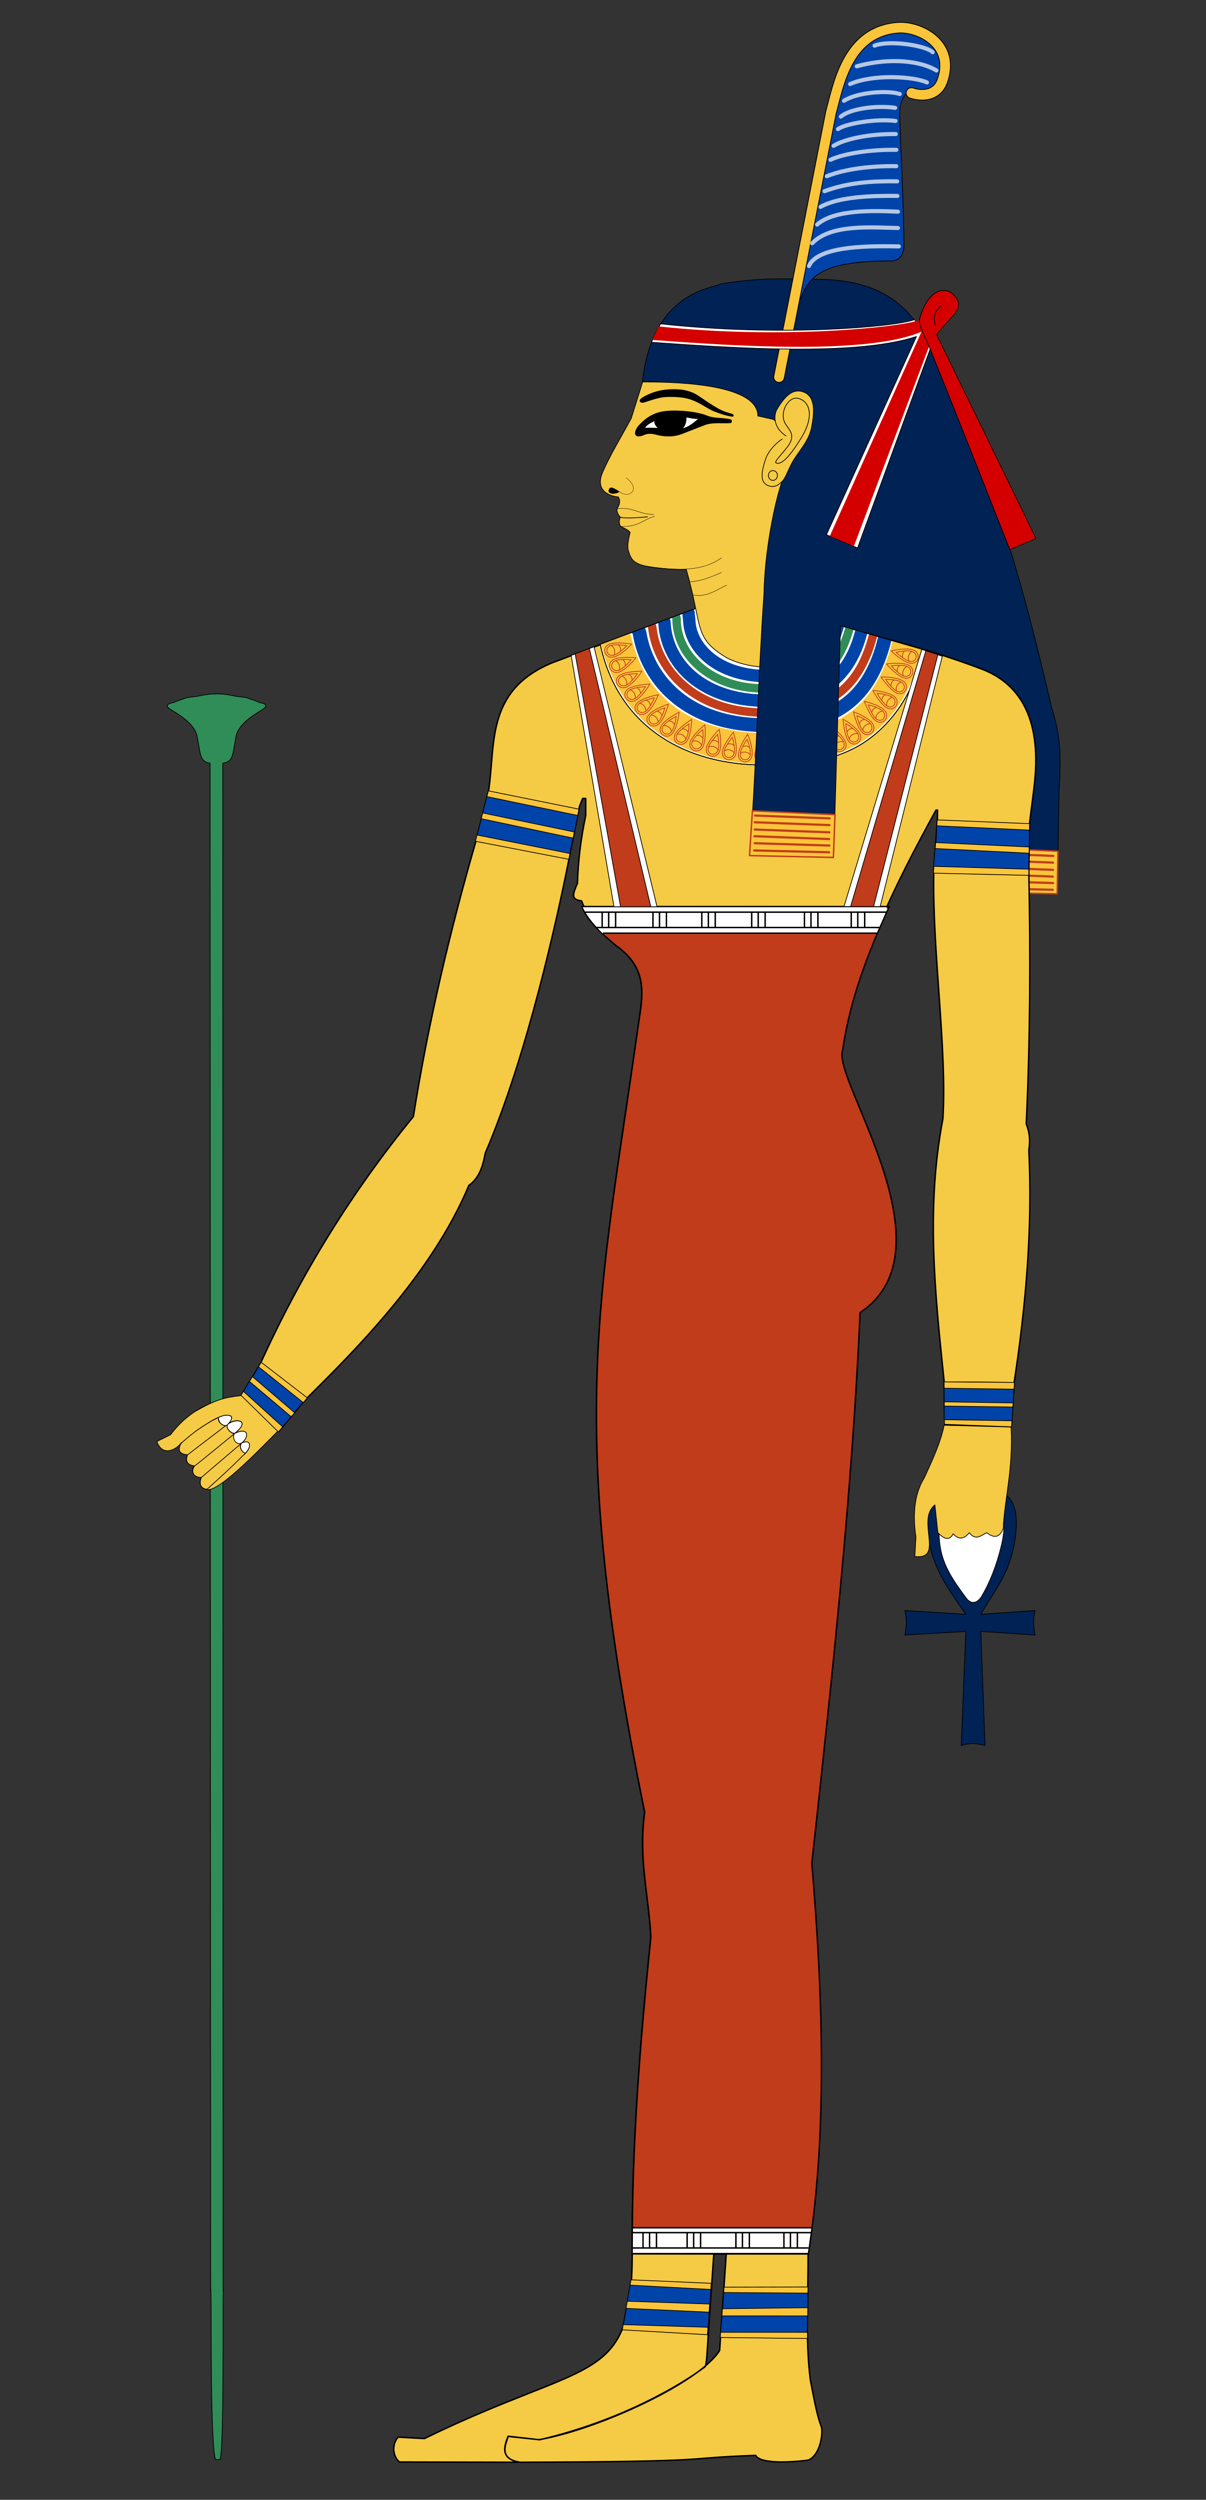 <svg xmlns="http://www.w3.org/2000/svg" width="350" height="725" version="1.0">
   <rect width="100%" height="100%" fill="#333333" stroke="none"/>
   <defs>
      <linearGradient id="prefix__a">
         <stop offset="0" stop-color="#c13c1b" />
         <stop offset=".839" stop-color="#c13c1b" stop-opacity=".498" />
         <stop offset="1" stop-color="#c13c1b" stop-opacity="0" />
      </linearGradient>
   </defs>
   <path d="M64.746 664.556s.166-2.409.026.793c-.14 3.201.29 42.715-.875 47.969H62.53c-1.573-5.297-1.17-44.782-1.3-48.04-.128-3.258-.099-.73-.099-.73h0l-.167-443.213c-2.89-.405-2.753-2.31-3.715-7.573-.961-5.263-8.887-7.993-8.707-8.97.18-.978 1.426-.778 2.316-1.232.89-.454 2.281-.77 2.92-1.07.64-.301 2.487-.391 3.472-.56.985-.17 1.455-.323 2.443-.445.987-.122 1.064-.231 3.163-.231 2.1 0 2.176.109 3.164.231.987.122 1.457.276 2.442.445.986.169 2.832.259 3.471.56.64.3 2.031.616 2.921 1.07.89.454 2.137.254 2.317 1.232.18.977-7.747 3.707-8.708 8.97-.962 5.262-.825 7.168-3.812 7.586z" fill="#308d57" fill-rule="evenodd" stroke="#000" stroke-width=".21" stroke-linecap="round" stroke-linejoin="round" />
   <path d="M290.327 258.299l16.502.962.546-30.38c.714-11.605.087-16.31-2.26-24.026-6.447-27.633-13.63-55.42-26.022-84.304-9.503-17.078-10.126-40.663-44.502-39.513-8.465-.373-16.944-.221-25.463 1.343-2.746 1.364-19.756 2.312-22.7 28.307 16.238-.326 20.46 5.744 35.72 11.875l3.605 2.234 4.38 11.939c-4.631 5.261-6.947 19.723-8.359 37.527-1.826 25.446-2.261 50.961-4.284 76.396l24.377.965 6.5-20.735 33.024-18.304c8.699 7.458 5.514 6.047 9.601 27.784-.354 5.156-.01 11.158-.665 17.93z" fill="#025" fill-rule="evenodd" stroke="#000" stroke-width=".205" stroke-linecap="round" stroke-linejoin="round" />
   <path d="M283.063 245.762l23.97 1.114-.212 12.356-24.606-.477.848-12.993z" fill="#fac53a" fill-rule="evenodd" stroke-linecap="round" stroke-linejoin="round" stroke="#c13c1b" stroke-width=".42" />
   <g fill="none" stroke="#c13c1b" stroke-width="3" stroke-linecap="round" stroke-linejoin="round">
      <path d="M284.012 247.406l21.674.825M283.937 249.356l21.674.825M283.937 251.456l21.674.825M283.862 253.406l21.674.825M283.937 255.431l21.674.675M283.787 257.531l21.75.525" stroke-width=".63" />
   </g>
   <path d="M156.606 707.59c23.778-5.527 41.44-16.17 48.103-21.243.148-.36.422-2.544.415-2.862l2.034-29.8h3.606l-1.91 28.002c-5.87 9.447-35.539 22.974-52.395 25.88l-9.016-.955c-1.051 2.667-2.534 6.653 3.607 7.505 60.093-.215 44.512-1.144 68.261-2 1.596 3.002 13.484 1.634 15.211 1.39 3.616-1.402 4.435-8.159 3.819-9.759-1.367-3.549-2.241-8.851-3.182-13.576-1.473-12.091-.6-24.183-.637-36.274 5.987-37.83 3.849-80.114 1.06-113.489 5.595-51.134 11.775-107.837 14.001-159.733 27.414-18.16-7.954-67.375-5.09-75.942 3.741-25.387 15.06-47.743 27.152-69.79h.424v2.333l-1.06 14.85c-.559 23.34 3.898 51.92 2.633 72.376-4.924 25.755-2.32 50.397.336 75.901l.212 12.94 19.304.424.849-12.94c3.411-22.415 5.344-44.83 4.242-67.244.399-2.707.314-4.95-.75-7.637 1.147-24.395 1.242-48.79.75-73.185l.212-14c.467-4.06 1.088-8.281 1.485-12.091 1.915-18.879-4.715-28.595-15.485-32.668-15.395-5.823-28.705-8.941-42.638-12.834l-39.904-4.773-42.19 15.91c-18.989 8-16.241 23.247-18.243 36.91l-3.606 14.425c-7.662 26.465-13.973 53.155-18.243 80.185-17.952 21.961-32.756 45.926-44.485 71.847l-5.4 9 10.8 10.5 7.5-9c14.273-14.146 36.825-36.431 47.7-62.399 3.352-2.297 4.22-6.597 4.766-9.413 12.175-28.257 20.966-68.458 24.3-85.349l3.033-15.186.9-2.25h.9v4.95c-1.389 6.55-2.212 13.1-2.4 19.65-1.398 3.239-1.951 4.708 1.2 5.1 1.428 4.342 7.502 10.9 9.9 12.9 9.812 6.862 7.687 15.061 6.6 22.799-11.225 79.878-21.417 114.683 1.8 228.596-1.858 13.574 1.2 24.2 1.8 36.3-3.18 30.6-5.59 61.199-5.4 91.798-.168 38.431-11.757 29.915-60.332 53.58l-7.637-.425c-2.31 2.876-.968 6.182.424 7.213l34.471.08c-5.562-1.43-3.763-4.785-2.924-7.55l9.117 1.022z" fill="#f5ca44" fill-rule="evenodd" stroke="#000" stroke-width=".42" stroke-linecap="round" stroke-linejoin="round" />
   <path d="M73.476 404.422c-7.607.454-16.967 2.371-23.983 11.688l-3.958 1.954c1.558 4.537 5.693 2.417 7.152.266-.929 1.937-.665 3.257 1.706 3.49-.682 1.823-.126 2.971 2.07 3.224-1.35 1.732-.118 3.492 1.948 3.313-.941 2.293.228 3.417 1.48 3.561 3.207 1.76 19.039-15.307 20.682-16.781" fill="#f5ca44" fill-rule="evenodd" stroke="#000" stroke-width=".21" stroke-linecap="round" stroke-linejoin="round" />
   <g fill-rule="evenodd" stroke="#000" stroke-linecap="round" stroke-linejoin="round">
      <path d="M278.97 506.222c2.644-.864 4.81-.534 6.895 0l-1.216-33.075 15.75 1.052c-.482-2.369-.645-4.738 0-7.106l-15.75 1.104h0c3.299-5.896 7.924-11.124 9.588-19.746 3.361-17.424-5.524-16.693-11.688-16.748-6.71-.061-16.617.988-12.495 17.49 1.896 7.592 6.517 13.561 10.245 19.004h0l-17.7-1.104c.595 2.368.537 4.737 0 7.106l17.7-1.052h0l-1.328 33.075z" fill="#025" stroke-width=".21" />
      <path d="M280.3 463.327c-3.402-4.618-6.666-9.13-7.488-15.088-1.662-12.042 4.59-13.387 9.65-13.418 4.497-.027 11.144.61 8.168 13.312-1.396 5.96-3.567 11.32-5.98 15.194-1.511 2.046-3.134 1.711-4.35 0z" fill="#fff" stroke-width=".21" />
   </g>
   <path d="M273.978 413.45c-.974 4.869-3.379 10.024-5.727 15.167-3.105 4.928-3.307 11.216-2.44 17.183l-.318 5.621c8.742 1.046.296-10.62 5.834-14.955l.848 8.06c1.585 1.51 3.148 2.704 4.455.32 1.555 1.741 3.111 1.616 4.667-.32 1.902 2.46 3.454.73 5.09 0 1.745 1.365 3.59 1.85 4.774-1.272.344-8.514 2.89-16.782 2.28-29.274" fill="#f5ca44" fill-rule="evenodd" stroke="#000" stroke-width=".21" stroke-linecap="round" stroke-linejoin="round" />
   <path d="M267.923 188.435l-26.786-7.794-39.166-4.193-27.784 10.413c4.997 22.962 23.07 34.203 45.132 34.973 20.896.728 30.727-4.516 37.644-11.677 6.575-6.807 9.734-15.344 10.96-21.722z" fill="#fff" fill-rule="evenodd" stroke="#000" stroke-width=".224" stroke-linecap="round" stroke-linejoin="round" />
   <path style="marker:none" d="M256.79 185.18c-4.616 19.073-16.576 26.142-37.798 25.037-20.573-1.072-31.25-13.713-33.373-26.57l-.335-.942" color="#000" fill="none" stroke="#04a" stroke-width="4.002" stroke-linejoin="round" overflow="visible" />
   <path style="marker:none" d="M246.544 182.236c-4.236 14.919-12.947 18.07-26.994 17.347-13.18-.678-23.292-9.395-23.201-20.207l-.235-.733" color="#000" fill="none" stroke="#308d57" stroke-width="2.456" overflow="visible" />
   <path style="marker:none" d="M253.376 184.246c-3.53 13.463-11.328 23.64-34.075 22.354-19.206-1.086-28.807-13.555-29.992-24.623l-.211-.688" color="#000" fill="none" stroke="#c13c1b" stroke-width="2.456" overflow="visible" />
   <path style="marker:none" d="M243.206 181.201c-.073.23-.033.183-.106.42-2.068 6.677-4.924 15.974-23.496 14.33-12.6-1.114-19.168-8.72-19.555-15.742-.018-.518-.2-1.783-.22-2.434l-.136-.443" color="#000" fill="none" stroke="#04a" stroke-width="3.602" overflow="visible" />
   <path style="marker:none" d="M249.943 183.282c-4.575 18.08-18.563 20.712-30.812 19.827-16.808-1.218-25.805-11.652-26.307-22.672l-.199-.528" color="#000" fill="none" stroke="#04a" stroke-width="3.602" overflow="visible" />
   <path style="marker:none" d="M263.384 187.107c-5.286 20.224-17.288 31.228-43.592 29.957l-.32-.016h-.009c-30.526-1.584-38.193-21.256-40.567-31.035l-.293-.746" color="#000" fill="none" stroke="#fac53a" stroke-width="8.983" overflow="visible" />
   <g fill="none" stroke="#c13c1b">
      <path d="M208.86 217.791c.541-1.585.26-4.391-.134-6.232-1.319 1.307-3.155 3.495-3.63 4.995-.914 2.883 2.842 3.932 3.764 1.237z" stroke-width=".225" />
      <path d="M208.374 217.593c.4-1.175.195-3.252-.093-4.615-.975.97-2.331 2.59-2.683 3.701-.677 2.136 2.093 2.91 2.776.914z" stroke-width=".225" />
      <path d="M208.38 217.533a2.21 2.21 0 00-1.199-.967c-.67-.216-1.127-.095-1.51.07M208.538 215.403c-.195-.252-.63-.501-.844-.567-.232-.071-.727-.059-.957.001" style="marker:none" color="#000" stroke-linecap="round" stroke-linejoin="round" overflow="visible" stroke-width=".225" />
   </g>
   <g fill="none" stroke="#c13c1b">
      <path d="M213.571 218.569c.386-1.63-.167-4.396-.736-6.19-1.186 1.428-2.802 3.784-3.13 5.322-.63 2.958 3.21 3.639 3.866.868z" stroke-width=".225" />
      <path d="M213.068 218.418c.286-1.208-.12-3.255-.54-4.584-.875 1.06-2.068 2.804-2.311 3.944-.467 2.19 2.365 2.692 2.851.64z" stroke-width=".225" />
      <path d="M213.07 218.358a2.21 2.21 0 00-1.288-.847c-.688-.15-1.131.015-1.496.216M213.02 216.223c-.219-.232-.675-.438-.895-.483-.238-.048-.73.012-.952.094" style="marker:none" color="#000" stroke-linecap="round" stroke-linejoin="round" overflow="visible" stroke-width=".225" />
   </g>
   <g fill="none" stroke="#c13c1b">
      <path d="M204.061 216.434c.697-1.523.695-4.344.487-6.215-1.443 1.17-3.487 3.165-4.109 4.61-1.196 2.778 2.437 4.195 3.622 1.605z" stroke-width=".225" />
      <path d="M203.598 216.188c.515-1.128.517-3.216.365-4.6-1.065.867-2.576 2.346-3.037 3.416-.886 2.057 1.794 3.102 2.672 1.184z" stroke-width=".225" />
      <path d="M203.61 216.13a2.21 2.21 0 00-1.097-1.082c-.645-.281-1.112-.206-1.509-.08M203.979 214.026c-.17-.27-.577-.562-.783-.648-.224-.094-.719-.131-.953-.094" style="marker:none" color="#000" stroke-linecap="round" stroke-linejoin="round" overflow="visible" stroke-width=".225" />
   </g>
   <g fill="none" stroke="#c13c1b">
      <path d="M223.036 219.12c.051-1.674-1.044-4.273-1.961-5.917-.876 1.637-1.987 4.268-2 5.841-.025 3.025 3.873 2.923 3.961.076z" stroke-width=".225" />
      <path d="M222.513 219.073c.038-1.24-.77-3.165-1.446-4.383-.646 1.213-1.466 3.162-1.476 4.327-.018 2.24 2.857 2.164 2.922.056z" stroke-width=".225" />
      <path style="marker:none" d="M222.502 219.014a2.21 2.21 0 00-1.43-.572c-.704-.009-1.106.241-1.423.51M222.026 216.932c-.26-.183-.749-.294-.973-.294-.243 0-.713.158-.914.283" color="#000" stroke-linecap="round" stroke-linejoin="round" overflow="visible" stroke-width=".225" />
   </g>
   <g fill="none" stroke="#c13c1b">
      <path d="M227.6 219.099c-.015-1.675-1.212-4.23-2.193-5.836-.81 1.67-1.817 4.343-1.768 5.916.093 3.023 3.984 2.767 3.96-.08z" stroke-width=".225" />
      <path d="M227.075 219.072c-.01-1.24-.893-3.132-1.618-4.322-.597 1.237-1.34 3.217-1.304 4.381.07 2.24 2.94 2.05 2.922-.059z" stroke-width=".225" />
      <path d="M227.062 219.014a2.21 2.21 0 00-1.452-.515c-.704.018-1.095.284-1.401.566M226.505 216.952c-.268-.173-.76-.264-.985-.255-.242.01-.706.185-.902.318" style="marker:none" color="#000" stroke-linecap="round" stroke-linejoin="round" overflow="visible" stroke-width=".225" />
   </g>
   <g fill="none" stroke="#c13c1b">
      <path d="M218.26 219.034c.237-1.658-.56-4.363-1.288-6.1-1.053 1.53-2.452 4.02-2.64 5.582-.364 3.002 3.52 3.337 3.927.518z" stroke-width=".225" />
      <path d="M217.745 218.929c.176-1.228-.41-3.232-.947-4.517-.778 1.133-1.81 2.977-1.95 4.134-.27 2.224 2.596 2.47 2.897.383z" stroke-width=".225" />
      <path d="M217.74 218.87a2.21 2.21 0 00-1.357-.73c-.699-.087-1.126.117-1.47.349M217.5 216.747c-.238-.212-.711-.376-.934-.401-.241-.027-.726.077-.94.178" style="marker:none" color="#000" stroke-linecap="round" stroke-linejoin="round" overflow="visible" stroke-width=".225" />
   </g>
   <g fill="none" stroke="#c13c1b">
      <path d="M259.34 201.866c-1.37-.963-4.143-1.478-6.02-1.616.885 1.632 2.472 4.007 3.778 4.883 2.512 1.685 4.57-1.627 2.242-3.267z" stroke-width=".225" />
      <path d="M259.013 202.277c-1.015-.714-3.067-1.098-4.456-1.202.658 1.207 1.835 2.963 2.802 3.612 1.86 1.247 3.379-1.196 1.654-2.41z" stroke-width=".225" />
      <path style="marker:none" d="M258.958 202.254a2.21 2.21 0 00-1.265.88c-.394.583-.406 1.056-.355 1.469M256.958 201.506c-.297.117-.658.464-.781.652-.134.203-.26.682-.267.919" color="#000" stroke-linecap="round" stroke-linejoin="round" overflow="visible" stroke-width=".225" />
   </g>
   <g fill="none" stroke="#c13c1b">
      <path d="M261.862 197.373c-1.458-.824-4.268-1.064-6.15-1.018 1.042 1.538 2.854 3.745 4.24 4.49 2.665 1.43 4.389-2.069 1.91-3.472z" stroke-width=".225" />
      <path d="M261.577 197.814c-1.08-.61-3.16-.792-4.552-.76.773 1.137 2.116 2.77 3.143 3.32 1.974 1.06 3.245-1.521 1.41-2.56z" stroke-width=".225" />
      <path d="M261.52 197.797a2.21 2.21 0 00-1.172 1c-.335.618-.3 1.09-.21 1.496M259.456 197.249c-.284.145-.61.526-.713.725-.113.214-.192.704-.176.94" style="marker:none" color="#000" stroke-linecap="round" stroke-linejoin="round" overflow="visible" stroke-width=".225" />
   </g>
   <g fill="none" stroke="#c13c1b">
      <path d="M256.572 205.907c-1.213-1.156-3.879-2.076-5.715-2.49.634 1.745 1.851 4.329 3.014 5.389 2.235 2.038 4.761-.933 2.7-2.899z" stroke-width=".225" />
      <path d="M256.188 206.265c-.898-.856-2.87-1.54-4.23-1.849.473 1.29 1.376 3.202 2.237 3.987 1.655 1.51 3.519-.682 1.993-2.138z" stroke-width=".225" />
      <path style="marker:none" d="M256.137 206.234a2.21 2.21 0 00-1.382.683c-.476.518-.558.984-.569 1.4M254.269 205.198c-.311.072-.72.362-.869.529-.162.18-.358.636-.4.87" color="#000" stroke-linecap="round" stroke-linejoin="round" overflow="visible" stroke-width=".225" />
   </g>
   <g fill="none" stroke="#c13c1b">
      <path d="M264.863 188.454c-1.602-.489-4.397-.113-6.224.34 1.35 1.275 3.598 3.037 5.113 3.462 2.912.818 3.835-2.97 1.111-3.802z" stroke-width=".225" />
      <path d="M264.68 188.946c-1.186-.362-3.256-.087-4.608.247 1.001.941 2.667 2.243 3.789 2.558 2.156.605 2.837-2.19.82-2.805z" stroke-width=".225" />
      <path d="M264.621 188.941a2.21 2.21 0 00-.927 1.23c-.193.678-.057 1.13.12 1.507M262.487 188.854c-.245.204-.48.646-.539.863-.063.234-.034.729.033.956" style="marker:none" color="#000" stroke-linecap="round" stroke-linejoin="round" overflow="visible" stroke-width=".225" />
   </g>
   <g fill="none" stroke="#c13c1b">
      <path d="M263.5 192.827c-1.55-.639-4.367-.531-6.23-.253 1.224 1.397 3.293 3.365 4.76 3.932 2.822 1.092 4.102-2.592 1.47-3.68z" stroke-width=".225" />
      <path d="M263.27 193.3c-1.146-.474-3.232-.397-4.61-.194.906 1.033 2.44 2.487 3.527 2.908 2.09.808 3.033-1.91 1.084-2.715z" stroke-width=".225" />
      <path d="M263.212 193.29a2.21 2.21 0 00-1.04 1.136c-.257.655-.164 1.12-.024 1.51M261.096 193c-.264.179-.54.597-.618.807-.086.227-.105.722-.059.955" style="marker:none" color="#000" stroke-linecap="round" stroke-linejoin="round" overflow="visible" stroke-width=".225" />
   </g>
   <g fill="none" stroke="#c13c1b">
      <path d="M249.45 212.61c-.833-1.454-3.127-3.095-4.77-4.015.111 1.853.543 4.677 1.355 6.024 1.562 2.59 4.83.462 3.414-2.01z" stroke-width=".225" />
      <path d="M248.98 212.843c-.618-1.077-2.314-2.294-3.528-2.977.085 1.372.407 3.461 1.009 4.459 1.156 1.918 3.567.348 2.518-1.482z" stroke-width=".225" />
      <path style="marker:none" d="M248.94 212.799a2.21 2.21 0 00-1.52.261c-.604.361-.815.785-.944 1.18M247.444 211.274c-.318-.02-.793.142-.983.26-.207.126-.525.507-.631.719" color="#000" stroke-linecap="round" stroke-linejoin="round" overflow="visible" stroke-width=".225" />
   </g>
   <g fill="none" stroke="#c13c1b">
      <path d="M253.063 209.635c-1.058-1.299-3.588-2.545-5.358-3.186.41 1.81 1.295 4.527 2.315 5.724 1.962 2.301 4.84-.33 3.043-2.538z" stroke-width=".225" />
      <path d="M252.637 209.942c-.784-.962-2.655-1.887-3.964-2.364.306 1.34.964 3.349 1.72 4.236 1.453 1.705 3.576-.236 2.244-1.872z" stroke-width=".225" />
      <path d="M252.59 209.905a2.21 2.21 0 00-1.456.505c-.537.454-.677.906-.74 1.317M250.867 208.643c-.318.032-.76.269-.928.416-.184.16-.436.586-.506.812" style="marker:none" color="#000" stroke-linecap="round" stroke-linejoin="round" overflow="visible" stroke-width=".225" />
   </g>
   <g fill="none" stroke="#c13c1b">
      <path d="M245.325 215.035c-.67-1.535-2.774-3.415-4.307-4.508-.09 1.855.033 4.708.695 6.135 1.272 2.744 4.75.983 3.612-1.627z" stroke-width=".225" />
      <path d="M244.832 215.216c-.497-1.137-2.05-2.53-3.184-3.341-.064 1.373.03 3.485.52 4.542.942 2.032 3.508.732 2.664-1.201z" stroke-width=".225" />
      <path style="marker:none" d="M244.797 215.168a2.21 2.21 0 00-1.538.095c-.64.294-.895.692-1.066 1.07M243.475 213.49c-.314-.054-.803.055-1.005.151-.22.104-.577.448-.705.647" color="#000" stroke-linecap="round" stroke-linejoin="round" overflow="visible" stroke-width=".225" />
   </g>
   <g fill="none" stroke="#c13c1b">
      <path d="M236.605 217.953c-.299-1.649-1.91-3.963-3.15-5.38-.516 1.784-1.055 4.588-.74 6.13.604 2.963 4.395 2.052 3.89-.75z" stroke-width=".225" />
      <path d="M236.083 218.015c-.22-1.22-1.411-2.935-2.326-3.985-.38 1.32-.776 3.397-.543 4.538.447 2.195 3.244 1.523 2.87-.553z" stroke-width=".225" />
      <path d="M236.06 217.96a2.21 2.21 0 00-1.518-.262c-.69.138-1.031.466-1.285.796M235.162 216.023c-.293-.126-.794-.132-1.013-.085-.238.05-.665.302-.836.466" style="marker:none" color="#000" stroke-linecap="round" stroke-linejoin="round" overflow="visible" stroke-width=".225" />
   </g>
   <g fill="none" stroke="#c13c1b">
      <path d="M241.007 216.758c-.458-1.612-2.29-3.757-3.661-5.046-.34 1.825-.601 4.67-.138 6.172.892 2.89 4.576 1.613 3.799-1.126z" stroke-width=".225" />
      <path d="M240.494 216.87c-.34-1.193-1.692-2.783-2.705-3.738-.25 1.351-.44 3.457-.097 4.57.66 2.14 3.378 1.198 2.802-.831z" stroke-width=".225" />
      <path style="marker:none" d="M240.466 216.818a2.21 2.21 0 00-1.537-.112c-.674.205-.98.565-1.201.917M239.382 214.978c-.304-.096-.803-.054-1.017.015-.231.073-.631.366-.786.546" color="#000" stroke-linecap="round" stroke-linejoin="round" overflow="visible" stroke-width=".225" />
   </g>
   <g fill="none" stroke="#c13c1b">
      <path d="M232.19 218.712c-.122-1.67-1.479-4.143-2.56-5.684-.703 1.719-1.537 4.45-1.388 6.017.286 3.01 4.153 2.508 3.948-.333z" stroke-width=".225" />
      <path d="M231.665 218.719c-.09-1.238-1.092-3.07-1.89-4.21-.518 1.272-1.133 3.295-1.022 4.455.212 2.23 3.064 1.859 2.912-.245z" stroke-width=".225" />
      <path d="M231.648 218.662a2.21 2.21 0 00-1.482-.422c-.701.063-1.075.354-1.362.654M230.96 216.64c-.278-.156-.775-.216-.998-.192-.242.025-.693.23-.88.375" style="marker:none" color="#000" stroke-linecap="round" stroke-linejoin="round" overflow="visible" stroke-width=".225" />
   </g>
   <g fill="none" stroke="#c13c1b">
      <path d="M195.293 212.542c1.003-1.342 1.597-4.1 1.788-5.972-1.656.839-4.076 2.356-4.989 3.637-1.756 2.463 1.496 4.616 3.201 2.335z" stroke-width=".225" />
      <path d="M194.892 212.203c.743-.994 1.185-3.034 1.33-4.42-1.226.623-3.015 1.75-3.691 2.698-1.3 1.824 1.098 3.412 2.361 1.722z" stroke-width=".225" />
      <path style="marker:none" d="M194.917 212.149a2.21 2.21 0 00-.844-1.29c-.571-.41-1.044-.436-1.458-.397M195.721 210.17c-.108-.3-.445-.67-.628-.799-.2-.139-.675-.28-.911-.293" color="#000" stroke-linecap="round" stroke-linejoin="round" overflow="visible" stroke-width=".225" />
   </g>
   <g fill="none" stroke="#c13c1b">
      <path d="M199.468 214.76c.882-1.425 1.235-4.223 1.264-6.105-1.578.979-3.856 2.7-4.655 4.056-1.536 2.605 1.89 4.468 3.39 2.048z" stroke-width=".225" />
      <path d="M199.039 214.457c.654-1.055.918-3.126.942-4.518-1.167.726-2.852 2.003-3.443 3.006-1.138 1.93 1.39 3.304 2.501 1.512z" stroke-width=".225" />
      <path d="M199.059 214.4a2.21 2.21 0 00-.952-1.211c-.605-.36-1.078-.345-1.487-.27M199.69 212.36c-.135-.29-.502-.63-.696-.742-.21-.121-.696-.22-.933-.213" style="marker:none" color="#000" stroke-linecap="round" stroke-linejoin="round" overflow="visible" stroke-width=".225" />
   </g>
   <g fill="none" stroke="#c13c1b">
      <path d="M191.314 209.853c1.193-1.176 2.194-3.812 2.665-5.635-1.764.58-4.384 1.717-5.479 2.846-2.106 2.17.785 4.788 2.814 2.79z" stroke-width=".225" />
      <path d="M190.968 209.458c.884-.87 1.628-2.821 1.979-4.17-1.305.432-3.243 1.277-4.054 2.113-1.56 1.607.572 3.538 2.075 2.057z" stroke-width=".225" />
      <path d="M191 209.408a2.21 2.21 0 00-.64-1.401c-.503-.493-.966-.589-1.381-.613M192.093 207.573c-.061-.312-.339-.73-.5-.884-.177-.168-.625-.378-.857-.427" style="marker:none" color="#000" stroke-linecap="round" stroke-linejoin="round" overflow="visible" stroke-width=".225" />
   </g>
   <g fill="none" stroke="#c13c1b">
      <path d="M184.493 203.096c1.468-.806 3.151-3.07 4.102-4.694-1.856.076-4.686.455-6.048 1.243-2.619 1.514-.552 4.82 1.946 3.45z" stroke-width=".225" />
      <path d="M184.268 202.622c1.088-.598 2.336-2.27 3.041-3.472-1.373.06-3.468.343-4.476.926-1.94 1.12-.414 3.56 1.435 2.546z" stroke-width=".225" />
      <path style="marker:none" d="M184.313 202.582a2.21 2.21 0 00-.234-1.523c-.35-.61-.769-.83-1.162-.966M185.865 201.115c.026-.318-.127-.795-.241-.988-.124-.209-.498-.534-.708-.644" color="#000" stroke-linecap="round" stroke-linejoin="round" overflow="visible" stroke-width=".225" />
   </g>
   <g fill="none" stroke="#c13c1b">
      <path d="M187.68 206.72c1.336-1.013 2.67-3.498 3.373-5.244-1.824.347-4.57 1.135-5.802 2.114-2.369 1.88.16 4.848 2.43 3.13z" stroke-width=".225" />
      <path d="M187.39 206.283c.988-.75 1.978-2.588 2.5-3.879-1.35.26-3.38.846-4.293 1.57-1.755 1.393.11 3.582 1.792 2.309z" stroke-width=".225" />
      <path d="M187.428 206.237a2.21 2.21 0 00-.454-1.472c-.435-.554-.882-.709-1.29-.786M188.749 204.56c-.021-.32-.242-.769-.383-.943-.152-.189-.57-.456-.794-.534" style="marker:none" color="#000" stroke-linecap="round" stroke-linejoin="round" overflow="visible" stroke-width=".225" />
   </g>
   <g fill="none" stroke="#c13c1b">
      <path d="M181.98 199.185c1.503-.741 3.283-2.929 4.304-4.511-1.857-.004-4.702.251-6.097.978-2.682 1.399-.76 4.792 1.794 3.533z" stroke-width=".225" />
      <path d="M181.777 198.701c1.113-.549 2.433-2.166 3.19-3.335-1.375-.001-3.48.19-4.513.73-1.987 1.035-.569 3.538 1.323 2.605z" stroke-width=".225" />
      <path style="marker:none" d="M181.823 198.664a2.21 2.21 0 00-.166-1.532c-.323-.625-.733-.862-1.12-1.016M183.438 197.266c.04-.316-.092-.8-.198-.997-.114-.215-.474-.556-.679-.675" color="#000" stroke-linecap="round" stroke-linejoin="round" overflow="visible" stroke-width=".225" />
   </g>
   <g fill="none" stroke="#c13c1b">
      <path d="M178.286 190.511c1.609-.466 3.745-2.308 5.026-3.687-1.827-.33-4.672-.577-6.173-.105-2.886.907-1.589 4.584 1.147 3.792z" stroke-width=".225" />
      <path d="M178.17 190c1.192-.346 2.774-1.707 3.725-2.726-1.353-.241-3.46-.421-4.571-.072-2.137.671-1.18 3.384.846 2.797z" stroke-width=".225" />
      <path d="M178.222 189.97a2.21 2.21 0 00.104-1.536c-.208-.673-.57-.978-.923-1.197M180.057 188.877c.094-.304.05-.803-.02-1.016-.075-.231-.37-.63-.55-.783" style="marker:none" color="#000" stroke-linecap="round" stroke-linejoin="round" overflow="visible" stroke-width=".225" />
   </g>
   <g fill="none" stroke="#c13c1b">
      <path d="M179.818 194.85c1.567-.593 3.549-2.6 4.716-4.077-1.848-.182-4.704-.201-6.162.389-2.804 1.134-1.217 4.696 1.446 3.688z" stroke-width=".225" />
      <path d="M179.662 194.35c1.16-.44 2.63-1.924 3.495-3.015-1.368-.133-3.482-.144-4.562.293-2.077.84-.906 3.468 1.067 2.721z" stroke-width=".225" />
      <path style="marker:none" d="M179.712 194.317a2.21 2.21 0 00-.02-1.541c-.26-.654-.645-.929-1.016-1.119M181.453 193.08c.07-.311-.015-.805-.101-1.012-.093-.224-.418-.598-.611-.736" color="#000" stroke-linecap="round" stroke-linejoin="round" overflow="visible" stroke-width=".225" />
   </g>
   <path d="M267.923 188.435l-26.786-7.794-39.166-4.193-27.784 10.413c4.997 22.962 23.07 34.203 45.132 34.973 20.896.728 30.727-4.516 37.644-11.677 6.575-6.807 9.734-15.344 10.96-21.722z" fill="none" stroke="#000" stroke-width=".224" stroke-linecap="round" stroke-linejoin="round" />
   <path d="M210.886 190.77c-9.707-5.886-6.832-8.548-11.71-25.603-4.653.07-11.44-.53-13.796-1.593-1.858-.838-2.45-1.853-3.04-3.967-.334-1.199.017-3.116.526-5.186-.655-.916-1.78-1.183-2.697-1.734-.82-1.083-.273-2.216-.151-2.7-.577-.661-1.23-1.707-.831-2.599.664-1.102.917-2.19.29-3.247-2.458-.234-6.94-1.747-4.571-7.194 2.136-4.91 5.463-10.37 8.3-15.621l3.304-10.553c5.754.02 33.414-.188 33.436 9.86l4.456 1 4.033 3.025-.035.12 3.9-.3c-2.11 7.492-4.304 9.755-7.815 68.947-2.567.264-8.47-.032-13.599-2.654z" fill="#f5ca44" fill-rule="evenodd" stroke="#000" stroke-width=".205" />
   <path d="M186.88 115.14c3.29-1.83 6.56-2.309 9.913-2.118 1.75.1 3.971.553 5.808 1.82 7.276 5.017 7.283 4.424 10.035 5.349.13.193.32.392.012.546-1.406-.117-3.37-.729-5.38-1.51-1.874-.727-3.923-2.485-6.842-3.457-2.152-.716-4.592-.798-6.903-.736-2.136.057-4.28.85-6.751 1.64-.565.18-2.077-.318.108-1.533zM185.608 123.267c2.92-3.118 5.587-3.764 7.9-3.993 3.536-.349 8.9.213 11.755 1.381 2.05.839 4.099.487 6.67 1.034.48.103.493.892.002.924-2.41.156-5.117-.253-7.196.51-2.536.931-5.285 2.08-7.028 2.707-1.682.605-3.886 1.023-7.404.128-1.159-.295-2.188-.412-3.422.116-3.077 1.317-3.054-.91-1.277-2.807z" fill-rule="evenodd" stroke="#000" stroke-width=".205" />
   <path d="M179.216 147.497c4.782-.432 6.218 1.734 10.491 1.681M180.242 152.694c5.318.166 6.632-2.23 9.72-2.93" fill="none" stroke="#000" stroke-width=".105" stroke-linecap="round" stroke-linejoin="round" />
   <path d="M179.984 150.038c1.751.371 6.3.062 7.918-.166" fill="none" stroke="#000" stroke-width=".21" stroke-linecap="round" stroke-linejoin="round" />
   <path d="M186.994 124.288c.78-1.43 1.95-1.668 2.98-2.33-.028 1.01.457 1.77 1.294 2.271-1.04-.007-3.711-.203-4.274.06zM199.133 120.96c-.016 1.26-.196 2.47-1.228 3.41 1.794-.291 3.57-1.731 5.026-3.072-1.26.27-2.426-.142-3.798-.339z" fill="#fff" fill-rule="evenodd" stroke="#000" stroke-width=".21" />
   <path d="M181.72 138.533c3.76 3.045 1.739 4.93-.038 4.852-1.758-.078-4.297-3.064-4.93-1.39-.638 1.692 2.85 1.09 2.799.612" fill="none" stroke="#000" stroke-width=".084" />
   <path d="M229.889 134.263c-3.62 2.231-8.035 24.31-8.16 37.744-1.775 25.17-2.18 50.617-4.18 75.77l24.378.965 2-67.234" fill="#025" fill-rule="evenodd" stroke="#000" stroke-width=".205" stroke-linecap="round" stroke-linejoin="round" />
   <path d="M207.173 653.686h27.418c5.986-37.83 3.795-79.902 1.008-113.277 5.594-51.134 11.773-107.837 14-159.733 27.414-18.16-7.954-67.375-5.091-75.942 2.24-15.194 7.335-28.203 13.544-41.809h-89.13c1.428 4.343 7.383 9.25 9.78 11.25 9.813 6.863 7.687 15.062 6.6 22.8-11.225 79.878-21.416 114.683 1.8 228.596-1.857 13.574 1.2 24.2 1.8 36.3-3.18 30.6-5.59 61.199-5.4 91.798l23.671.017z" fill="#c13c1b" fill-rule="evenodd" stroke="#000" stroke-width=".42" stroke-linecap="round" stroke-linejoin="round" />
   <path d="M257.245 263.436l-3.096 7.066h-79.017c-2.122-2.145-4.322-4.7-5.51-7.066h87.623z" fill="#fff" fill-rule="evenodd" stroke="#fff" stroke-width=".63" />
   <path d="M169.952 264.553h87.187M175.136 270.648h79.237M173.32 269h81.824" fill="none" stroke="#000" stroke-width=".42" stroke-linecap="round" stroke-linejoin="round" />
   <g fill="none" stroke="#000" stroke-width="2" stroke-linecap="round" stroke-linejoin="round">
      <path d="M174.754 264.745v4.027M176.65 264.745v4.027M178.658 264.745v4.027" stroke-width=".42" />
   </g>
   <g fill="none" stroke="#000" stroke-width="2" stroke-linecap="round" stroke-linejoin="round">
      <path d="M189.5 264.745v4.027M191.396 264.745v4.027M193.405 264.745v4.027" stroke-width=".42" />
   </g>
   <g fill="none" stroke="#000" stroke-width="2" stroke-linecap="round" stroke-linejoin="round">
      <path d="M203.676 264.745v4.027M205.572 264.745v4.027M207.58 264.745v4.027" stroke-width=".42" />
   </g>
   <g fill="none" stroke="#000" stroke-width="2" stroke-linecap="round" stroke-linejoin="round">
      <path d="M218.152 264.745v4.027M220.047 264.745v4.027M222.056 264.745v4.027" stroke-width=".42" />
   </g>
   <g fill="none" stroke="#000" stroke-width="2" stroke-linecap="round" stroke-linejoin="round">
      <path d="M233.465 264.745v4.027M235.361 264.745v4.027M237.37 264.745v4.027" stroke-width=".42" />
   </g>
   <g fill="none" stroke="#000" stroke-width="2" stroke-linecap="round" stroke-linejoin="round">
      <path d="M247.042 264.745v4.027M248.938 264.745v4.027M250.946 264.745v4.027" stroke-width=".42" />
   </g>
   <path d="M235.094 646.469l-.975 6.996-50.153-.16.062-6.853 51.066.017z" fill="#fff" fill-rule="evenodd" stroke="#fff" stroke-width=".63" />
   <path d="M183.476 647.516h51.834M183.772 653.61h50.72M183.476 651.963h51" fill="none" stroke="#000" stroke-width=".42" stroke-linecap="round" stroke-linejoin="round" />
   <g fill="none" stroke="#000" stroke-width="2" stroke-linecap="round" stroke-linejoin="round">
      <path d="M186.617 647.708v4.027M188.513 647.708v4.027M190.521 647.708v4.027" stroke-width=".42" />
   </g>
   <g fill="none" stroke="#000" stroke-width="2" stroke-linecap="round" stroke-linejoin="round">
      <path d="M199.414 647.708v4.027M201.31 647.708v4.027M203.319 647.708v4.027" stroke-width=".42" />
   </g>
   <g fill="none" stroke="#000" stroke-width="2" stroke-linecap="round" stroke-linejoin="round">
      <path d="M213.572 647.708v4.027M215.467 647.708v4.027M217.476 647.708v4.027" stroke-width=".42" />
   </g>
   <g fill="none" stroke="#000" stroke-width="2" stroke-linecap="round" stroke-linejoin="round">
      <path d="M227.507 647.708v4.027M229.402 647.708v4.027M231.41 647.708v4.027" stroke-width=".42" />
   </g>
   <path d="M183.56 646.107h51.958" fill="none" stroke="#000" stroke-width=".42" stroke-linecap="round" stroke-linejoin="round" />
   <g fill-rule="evenodd" stroke="#000" stroke-linecap="round" stroke-linejoin="round">
      <path d="M165.759 190.087l12.426 72.88h12.494l-18.283-75.393-6.637 2.513z" fill="#fff" stroke-width=".21" />
      <path d="M166.92 189.64l13.178 73.326h8.781l-17.84-74.897-4.119 1.572z" fill="#c13c1b" stroke-width=".21" />
   </g>
   <g fill-rule="evenodd" stroke="#000" stroke-linecap="round" stroke-linejoin="round">
      <path d="M267.52 188.354l-22.579 74.571h10.5l18.027-72.594-5.949-1.977z" fill="#fff" stroke-width=".21" />
      <path d="M268.703 188.744l-21.853 74.181h6.682l18.654-73.073-3.483-1.108z" fill="#c13c1b" stroke-width=".21" />
   </g>
   <g fill-rule="evenodd" stroke="#000" stroke-linecap="round" stroke-linejoin="round">
      <path d="M141.734 229.367l26.279 5.302-2.94 14.559-27.1-5.24 3.761-14.621z" fill="#fac53a" stroke-width=".21" />
      <path d="M141.296 231.037l26.382 5.468-.98 4.792-26.627-5.53 1.225-4.73zM139.705 237.454l26.607 5.618-.98 4.451-26.852-5.34 1.225-4.729z" fill="#04a" stroke-width=".21" />
   </g>
   <g fill-rule="evenodd" stroke="#000" stroke-linecap="round" stroke-linejoin="round">
      <path d="M75.811 395.096l13.374 10.312-8.411 9.882-10.845-10.615 5.882-9.579z" fill="#fac53a" stroke-width=".21" />
      <path d="M75.02 396.384l12.871 10.32-2.481 2.93-12.1-10.334 1.71-2.916zM72.368 400.626l12.122 10.245-2.482 2.931-11.35-10.26 1.71-2.916z" fill="#04a" stroke-width=".21" />
   </g>
   <g stroke="#c13c1b" stroke-width="2">
      <path d="M218.364 235.156l23.97 1.113-.477 12.41-24.342-.53.849-12.993z" fill="#fac53a" fill-rule="evenodd" stroke-linecap="round" stroke-linejoin="round" stroke-width=".42" />
   </g>
   <g>
      <path d="M231.309 86.685l10.35-53.839c2.19-8.071 4.246-22.654 18.982-24.046 4.506-.426 15.53 4.234 12.303 14.285-.576 1.796-2.845 5.858-8.946 3.816-1.426-.223-3.002 2.602-2.905 6.464.244 9.811 1.205 26.045 1.233 37.79.007 2.992-1.539 4.512-3.585 4.515-19.61.025-23.928 3.998-26.412 11.152" fill="#04a" fill-rule="evenodd" stroke="#000" stroke-width=".237" />
      <path d="M226.087 109.371l15.059-76.678c2.19-8.071 4.788-23.653 19.556-24.657 6.063-.415 16.813 4.747 12.681 15.694-1.254 3.324-4.712 4.583-8.875 3.24" fill="none" stroke="#000" stroke-width="3.318" stroke-linecap="round" stroke-linejoin="round" />
      <path d="M226.087 109.371l15.059-76.678c2.19-8.071 4.788-23.653 19.556-24.657 6.063-.415 16.813 4.747 12.681 15.694-1.254 3.324-4.712 4.583-8.875 3.24" fill="none" stroke="#fac53a" stroke-width="2.844" stroke-linecap="round" stroke-linejoin="round" />
      <path d="M234.763 77.167c2.61-6.172 18.94-5.816 26.1-5.708M235.712 70.56c5.458-5.743 17.727-4.537 24.886-4.43M237.128 65.137c5.17-4.482 16.562-4.039 23.478-3.747M238.128 60.01c5.196-2.986 15.155-3.296 22.314-3.189M239.287 55.457c6.746-2.534 13.925-2.975 21.084-2.867M239.965 51.103c5.395-2.151 12.998-3.018 20.158-2.91M241.022 46.344c3.98-1.887 11.949-3 19.108-2.892M241.917 42.296c3.42-2.117 10.89-3.52 18.05-3.412M243.194 37.446c1.968-1.513 10.802-3.112 16.709-2.37M244.023 33.828c2.584-2.268 10.26-3.365 15.777-2.546M244.936 29.24c3.77-2.496 12.8-3.138 16.2-1.967M246.719 24.372c6.79-2.97 18.607-2.185 22.297-.459M248.642 19.233c7.69-2.15 17.296-2.229 23.136 1.209M253.808 13.245c4.296-1.707 15.006-.041 16.868 1.91" fill="none" stroke="#fff" stroke-width="1.185" stroke-linecap="round" stroke-linejoin="round" stroke-opacity=".706" />
   </g>
   <path d="M270.27 100.36l-21.4 58.559-9.02-3.837 26.134-57.488c-17.765 5.83-53.386 3.35-76.898 1.681.649-1.763 2.508-5.344 2.696-5.344 34.758 3.785 67.594.92 73.532-1.195" fill="#fff" fill-rule="evenodd" stroke="#000" stroke-width=".21" stroke-linecap="round" stroke-linejoin="round" />
   <path d="M266.576 92.911c.313-.252.411-.47.425-.672 2.38-8.935 7.481-8.69 9.309-7.255 4.89 4.267-.155 6.34-4.37 12.086l28.83 59.087-7.608 3.256-23.492-59.054-21.85 58.035-6.994-2.937 26.608-59.246c-15.73 6.699-54.053 4.186-78.134 2.368.808-1.762 1.724-3.667 1.938-3.906 34.759 3.786 69.4.353 75.338-1.762z" fill="#d40000" fill-rule="evenodd" />
   <path d="M271.54 94.327c-1.019-2.564.185-4.735 1.686-5.594" fill="none" stroke="#000" stroke-width=".21" />
   <path d="M269.557 100.36c-1.977-4.809-3.136-6.39-2.615-8.117 2.7-8.948 7.428-8.695 9.255-7.26 4.89 4.268-.155 6.342-4.37 12.087l28.831 59.087-7.608 3.256s-16.645-42.403-23.493-59.054z" fill="none" stroke="#000" stroke-width=".21" stroke-linecap="round" stroke-linejoin="round" />
   <path d="M179.768 142.62c-1.322-.784-2.593-1.742-3.015-.624-.639 1.691 2.85 1.09 2.798.611" fill-rule="evenodd" stroke="#000" stroke-width=".084" />
   <g stroke="#000">
      <path d="M228.189 126.474c-3.654-2.283-3.81-5.887-2.632-7.87 2.826-4.754 5.05-5.618 7.177-5.057 4.112 1.086 3.624 6.182 2.757 10.547-.842 4.238-4.14 7.126-5.921 10.683-1.109 2.215-1.613 3.745-2.347 4.578-.85.966-2.338 2.372-4.43 1.424-2.306-1.046-1.804-3.878-.669-7.453.9-2.835 3.594-5.22 4.962-6.042" fill="#f5ca44" fill-rule="evenodd" stroke-width=".205" />
      <path d="M225.308 134.316c-.966-.302 2.075-2.944 3.642-5.326 2.022-3.072-.154-4.455-1.149-6.337-1.637-3.098 1.028-7.834 3.861-7.115 3.372.856 4.836 5.2.704 11.733-1.856 2.933-4.94 7.706-7.058 7.045z" fill="none" stroke-width=".21" />
      <path style="marker:none" d="M225.625 137.902c0 .787-.587 1.425-1.312 1.425-.725 0-1.313-.638-1.313-1.425s.588-1.425 1.313-1.425 1.312.638 1.312 1.425z" color="#000" fill="none" stroke-linecap="round" stroke-linejoin="round" overflow="visible" stroke-width=".21" />
   </g>
   <path d="M187.41 164.167c12.134 1.963 17.545.663 22.005-2.378M200.255 168.733c3.104-.138 6.133-1.402 9.15-2.7M201.155 172.553c4.103.774 6.761-1.538 9.75-2.85" fill="none" stroke="#000" stroke-width=".105" />
   <g fill-rule="evenodd" stroke="#000" stroke-linecap="round" stroke-linejoin="round">
      <path d="M272.009 237.789l26.785 1.097-.234 14.99-27.663-.636 1.112-15.451z" fill="#fac53a" stroke-width=".21" />
      <path d="M271.838 239.508l26.915 1.243-.064 4.887-27.015-1.267.164-4.863zM271.353 246.095l27.235 1.356-.042 4.626-27.582-.819.39-5.163z" fill="#04a" stroke-width=".21" />
   </g>
   <g fill-rule="evenodd" stroke="#000" stroke-linecap="round" stroke-linejoin="round">
      <path d="M183.126 661.204l23.274 1.01-1.106 14.915-24.693-1.424 2.525-14.501z" fill="#fac53a" stroke-width=".21" />
      <path d="M182.866 662.753l23.43 1.251-.237 4.213-24.023-.802.83-4.662zM181.78 669.49l24.045 1.104-.293 4.362-24.604-.761.853-4.705z" fill="#04a" stroke-width=".21" />
   </g>
   <g fill-rule="evenodd" stroke="#000" stroke-linecap="round" stroke-linejoin="round">
      <path d="M210.137 663.331l24.356-.058-.156 14.951-25.316-.291 1.116-14.602z" fill="#fac53a" stroke-width=".21" />
      <path d="M210.001 664.891l24.47.176-.043 4.22-24.672.3.245-4.696zM209.544 671.67l24.811.001-.092 4.747-25.143-.009.424-4.739z" fill="#04a" stroke-width=".21" />
   </g>
   <g fill-rule="evenodd" stroke="#000" stroke-linecap="round" stroke-linejoin="round">
      <path d="M273.995 400.775l20.417.16-.849 12.886-19.462-.742-.106-12.304z" fill="#fac53a" stroke-width=".21" />
      <path d="M273.995 402.631l20.258.266-.209 3.981-19.996-.314-.053-3.933z" fill="#04a" stroke-width=".21" />
      <path d="M273.995 400.775l20.417.16-.849 12.886-19.462-.742-.106-12.304z" fill="#fac53a" stroke-width=".21" />
      <path d="M273.995 402.631l20.258.266-.209 3.981-19.996-.314-.053-3.933zM273.995 407.806l19.94.266-.209 3.981-19.678-.314-.053-3.933z" fill="#04a" stroke-width=".21" />
   </g>
   <g fill="none" stroke="#c13c1b" stroke-width="3" stroke-linecap="round" stroke-linejoin="round">
      <path d="M219.1 236.526l21.675.825M219.025 238.476l21.675.825M219.025 240.576l21.675.825M218.95 242.526l21.675.825M219.025 244.55l21.675.676M218.875 246.65l21.75.526" stroke-width=".63" />
   </g>
   <g fill-rule="evenodd" stroke="#000" stroke-linecap="round" stroke-linejoin="round">
      <path d="M62.88 411.372c2.876-1.802 6.043-1.184 3.228 1.627 2.371-1.859 6.8-1.075 1.961 2.738 4.276-2.042 4.187 1.245 1.938 2.886 2.887-1.411 3.365 1.289.33 3.696-3.102 3.182-6.687 6.395-10.149 9.52-.064.055-.146.087-.268.062-1.252-.144-2.414-1.146-1.472-3.44-2.066.18-3.298-1.58-1.949-3.312-2.195-.253-2.751-1.4-2.07-3.225-2.37-.232-2.901-1.219-1.972-3.155.113-.159.22-.28.324-.368 3.693-3.298 7.02-5.602 10.008-6.987m.645-.313c-.3.876.48 2.184 1.991 2.353m.652-.329c-.709.995.931 2.602 1.902 2.639m.262-.121c-1 1.019.086 3.482 2.097 2.686m-.37.338c-.629 1.123.2 2.423 1.228 2.778m-14.687 3.703c.417-.238 11.582-9.395 11.582-9.395m-13.557 6.122c.612-.512 11.617-8.888 11.617-8.888m-7.655 15.46l11.59-9.874" fill="#f5ca44" stroke-width=".21" />
      <path d="M66.077 413.125c-.19.106-.242.347-.652.33-1.846-.175-2.108-2.04-2.007-2.36 2.69-1.403 5.347-.667 2.715 1.961 2.37-1.858 6.775-1.132 1.936 2.68 4.276-2.041 4.246 1.168 1.997 2.81 2.566-1.255 3.17.816 1.142 2.931-1.04-.387-1.869-1.687-1.128-2.917-1.9.69-2.839-1.898-1.97-2.857-1.102.024-2.742-1.583-2.033-2.578z" fill="#fff" stroke-width=".21" />
   </g>
   <path d="M66.95 410.693c-1.71-.823-4.16.258-9.705 4.057l-.424-5.515c5.729-3.138 8.235-3.943 12.993-4.481" fill="#f5ca44" fill-rule="evenodd" />
   <path d="M57.245 414.75c5.546-3.799 8.07-4.88 9.78-4.057m2.736-5.913c-4.758.538-7.305 1.233-13.034 4.53" fill="none" stroke="#000" stroke-width=".21" />
</svg>